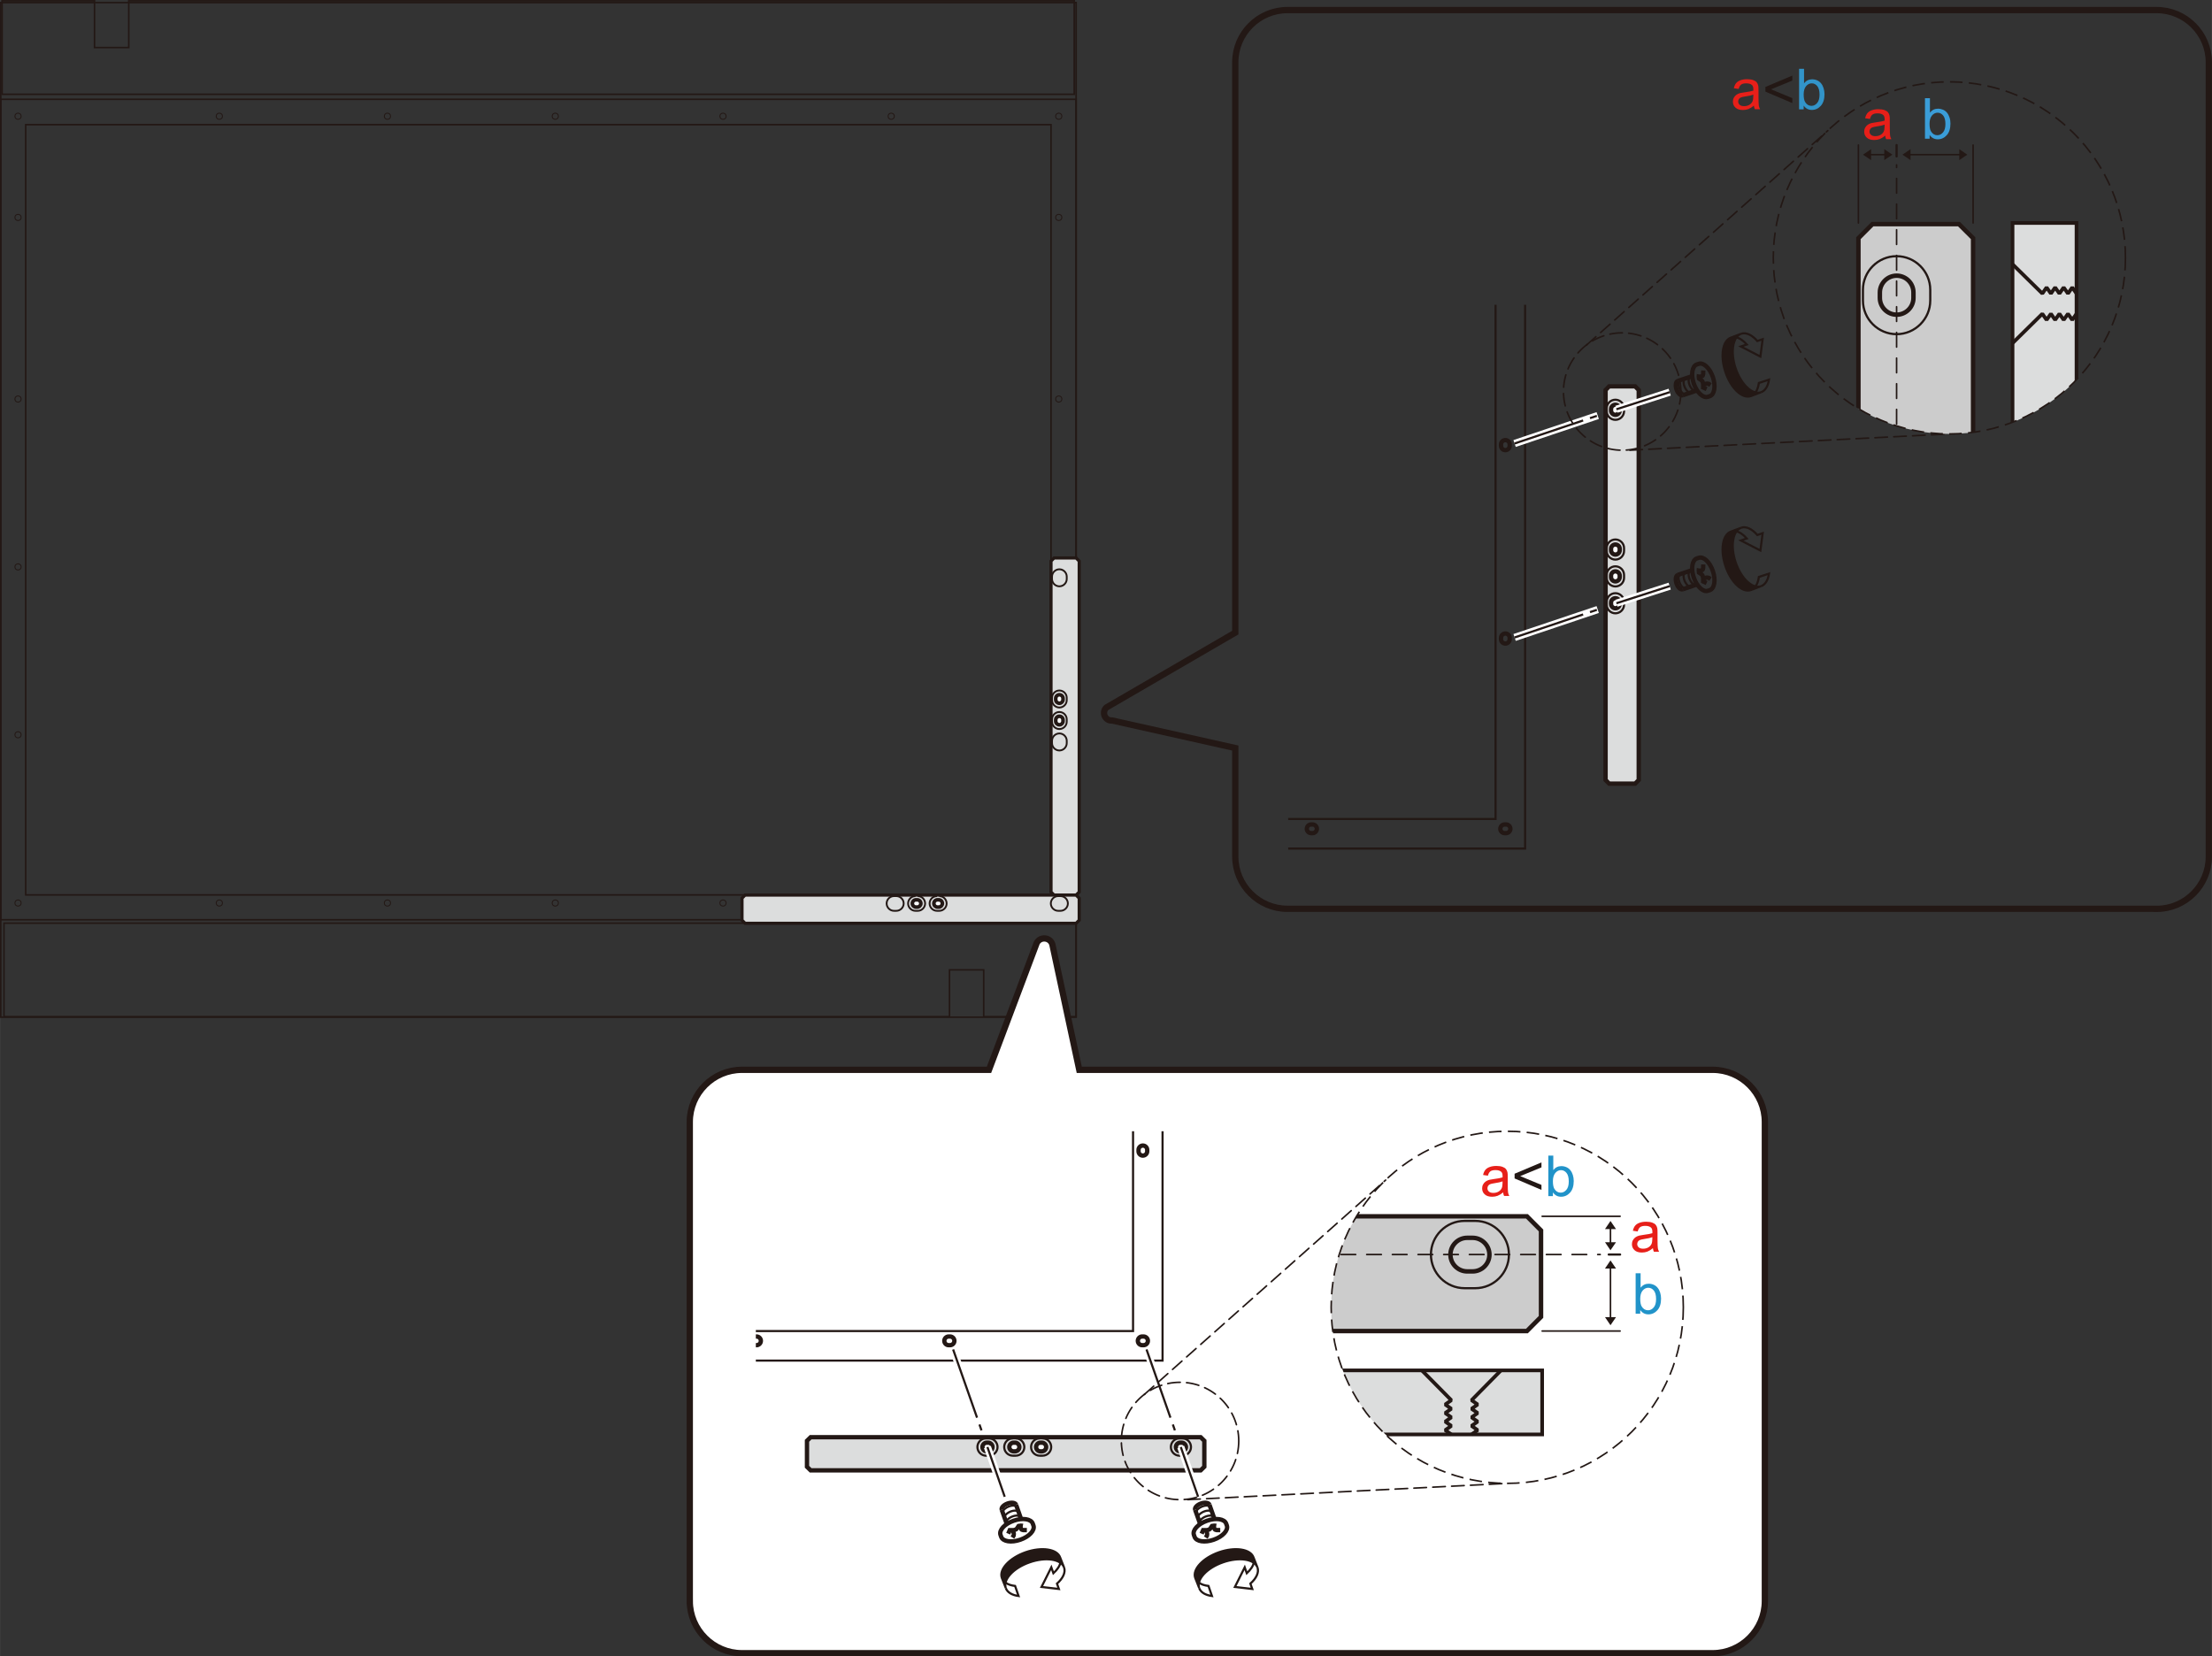 <?xml version="1.0" encoding="UTF-8"?>
<svg id="_レイヤー_1" data-name="レイヤー 1" xmlns="http://www.w3.org/2000/svg" width="124.04mm" height="92.9mm" xmlns:xlink="http://www.w3.org/1999/xlink" viewBox="0 0 351.6 263.34">
  <rect x="0" y="0" width="351.6" height="263.34" fill="#333333" stroke="none"/>
  <defs>
    <style>
      .cls-1, .cls-2 {
        fill: #fff;
      }

      .cls-3, .cls-4, .cls-5, .cls-6, .cls-7, .cls-8, .cls-9, .cls-10, .cls-11, .cls-12, .cls-13, .cls-14, .cls-15, .cls-16, .cls-17, .cls-18, .cls-2, .cls-19, .cls-20 {
        stroke: #231815;
      }

      .cls-3, .cls-4, .cls-5, .cls-7, .cls-8, .cls-9, .cls-10, .cls-11, .cls-12, .cls-13, .cls-14, .cls-21, .cls-22, .cls-15, .cls-16, .cls-17, .cls-19, .cls-20 {
        fill: none;
      }

      .cls-3, .cls-5, .cls-6, .cls-8, .cls-10, .cls-11, .cls-12, .cls-14, .cls-22, .cls-15, .cls-16, .cls-18, .cls-2, .cls-20 {
        stroke-miterlimit: 10;
      }

      .cls-4, .cls-7, .cls-10, .cls-17, .cls-19 {
        stroke-width: .25px;
      }

      .cls-4, .cls-19 {
        stroke-dasharray: 0 0 2 1;
      }

      .cls-5, .cls-6 {
        stroke-width: .71px;
      }

      .cls-23 {
        fill: #2193c9;
      }

      .cls-6 {
        fill: #ccc;
      }

      .cls-24, .cls-18 {
        fill: #dcdddd;
      }

      .cls-25 {
        clip-path: url(#clippath-2);
      }

      .cls-26 {
        fill: #3a9dd8;
      }

      .cls-7, .cls-13, .cls-17, .cls-19 {
        stroke-linecap: round;
      }

      .cls-8, .cls-9 {
        stroke-width: .58px;
      }

      .cls-9 {
        stroke-linejoin: bevel;
      }

      .cls-27 {
        clip-path: url(#clippath-1);
      }

      .cls-11 {
        stroke-dasharray: 0 0 0 0 11.49 1.15 1.15 1.15;
      }

      .cls-11, .cls-16 {
        stroke-width: .34px;
      }

      .cls-28 {
        fill: #e71f19;
      }

      .cls-12 {
        stroke-width: .69px;
      }

      .cls-13, .cls-15 {
        stroke-width: .35px;
      }

      .cls-29 {
        clip-path: url(#clippath);
      }

      .cls-14 {
        stroke-width: .15px;
      }

      .cls-22 {
        stroke: #fff;
        stroke-width: 1.15px;
      }

      .cls-30 {
        clip-path: url(#clippath-3);
      }

      .cls-17 {
        stroke-dasharray: 0 0 2.33 1.75;
      }

      .cls-31 {
        fill: #3294c9;
      }

      .cls-18 {
        stroke-width: .5px;
      }

      .cls-32 {
        fill: #231815;
      }

      .cls-20 {
        stroke-width: .29px;
      }
    </style>
    <clipPath id="clippath">
      <rect class="cls-21" x="204.76" y="48.46" width="82.88" height="90.79"/>
    </clipPath>
    <clipPath id="clippath-1">
      <rect class="cls-21" x="120.14" y="179.86" width="84.88" height="78.79"/>
    </clipPath>
    <clipPath id="clippath-2">
      <circle class="cls-4" cx="239.58" cy="207.85" r="27.99"/>
    </clipPath>
    <clipPath id="clippath-3">
      <circle class="cls-4" cx="309.86" cy="41" r="27.99"/>
    </clipPath>
  </defs>
  <g>
    <rect class="cls-10" x="4.08" y="19.82" width="162.98" height="122.46"/>
    <rect class="cls-10" x=".12" y="15.79" width="170.93" height="130.44"/>
    <rect class="cls-10" x=".12" y=".41" width="170.93" height="161.31"/>
    <polygon class="cls-10" points="150.92 154.2 150.92 161.64 .63 161.64 .63 146.77 171.05 146.77 171.05 161.64 156.36 161.64 156.36 154.2 150.92 154.2"/>
    <polygon class="cls-10" points="20.46 7.56 20.46 .13 170.75 .13 170.75 14.99 .33 14.99 .33 .13 15.02 .13 15.02 7.56 20.46 7.56"/>
    <circle class="cls-14" cx="2.86" cy="18.48" r=".49"/>
    <circle class="cls-14" cx="2.86" cy="34.57" r=".49"/>
    <circle class="cls-14" cx="2.86" cy="63.44" r=".49"/>
    <circle class="cls-14" cx="168.29" cy="18.48" r=".49"/>
    <circle class="cls-14" cx="168.29" cy="34.57" r=".49"/>
    <circle class="cls-14" cx="168.29" cy="63.44" r=".49"/>
    <circle class="cls-14" cx="2.86" cy="90.13" r=".49"/>
    <circle class="cls-14" cx="2.86" cy="116.82" r=".49"/>
    <circle class="cls-14" cx="2.86" cy="143.57" r=".49"/>
    <circle class="cls-14" cx="34.86" cy="143.57" r=".49"/>
    <circle class="cls-14" cx="61.58" cy="143.57" r=".49"/>
    <circle class="cls-14" cx="88.26" cy="143.57" r=".49"/>
    <circle class="cls-14" cx="114.92" cy="143.57" r=".49"/>
    <circle class="cls-14" cx="34.86" cy="18.48" r=".49"/>
    <circle class="cls-14" cx="61.58" cy="18.48" r=".49"/>
    <circle class="cls-14" cx="88.26" cy="18.48" r=".49"/>
    <circle class="cls-14" cx="114.92" cy="18.48" r=".49"/>
    <circle class="cls-14" cx="141.66" cy="18.48" r=".49"/>
  </g>
  <g>
    <polygon class="cls-18" points="167.06 89.21 167.06 141.82 167.55 142.31 171.05 142.31 171.54 141.82 171.54 89.21 171.05 88.71 167.55 88.71 167.06 89.21"/>
    <path class="cls-20" d="m169.56,117.78v.37c0,.64-.53,1.17-1.17,1.17s-1.17-.53-1.17-1.17v-.37c0-.64.53-1.17,1.17-1.17s1.17.53,1.17,1.17Z"/>
    <rect class="cls-1" x="167.8" y="113.87" width="1.17" height="1.36" rx=".55" ry=".55"/>
    <path class="cls-8" d="m168.97,114.46v.19c0,.32-.26.58-.58.58s-.58-.26-.58-.58v-.19c0-.32.26-.58.58-.58s.58.26.58.58Z"/>
    <path class="cls-20" d="m169.56,114.37v.37c0,.64-.53,1.17-1.17,1.17s-1.17-.53-1.17-1.17v-.37c0-.64.53-1.17,1.17-1.17s1.17.53,1.17,1.17Z"/>
    <rect class="cls-1" x="167.8" y="110.46" width="1.17" height="1.36" rx=".55" ry=".55"/>
    <path class="cls-8" d="m168.97,111.04v.19c0,.32-.26.58-.58.58s-.58-.26-.58-.58v-.19c0-.32.26-.58.58-.58s.58.26.58.58Z"/>
    <path class="cls-20" d="m169.56,110.95v.37c0,.64-.53,1.17-1.17,1.17s-1.17-.53-1.17-1.17v-.37c0-.64.53-1.17,1.17-1.17s1.17.53,1.17,1.17Z"/>
    <path class="cls-20" d="m169.56,91.68v.37c0,.64-.53,1.17-1.17,1.17s-1.17-.53-1.17-1.17v-.37c0-.64.53-1.17,1.17-1.17s1.17.53,1.17,1.17Z"/>
    <polygon class="cls-18" points="171.05 142.31 118.43 142.31 117.94 142.8 117.94 146.3 118.43 146.79 171.05 146.79 171.54 146.3 171.54 142.8 171.05 142.31"/>
    <path class="cls-20" d="m142.47,144.81h-.37c-.64,0-1.17-.53-1.17-1.17s.53-1.17,1.17-1.17h.37c.64,0,1.17.53,1.17,1.17s-.53,1.17-1.17,1.17Z"/>
    <path class="cls-1" d="m145.57,143.05h.25c.3,0,.55.25.55.55v.06c0,.3-.25.55-.55.55h-.25c-.3,0-.55-.25-.55-.55v-.07c0-.3.25-.55.55-.55Z"/>
    <path class="cls-8" d="m145.79,144.22h-.19c-.32,0-.58-.26-.58-.58s.26-.58.58-.58h.19c.32,0,.58.26.58.58s-.26.58-.58.58Z"/>
    <path class="cls-20" d="m145.88,142.47c.64,0,1.17.53,1.17,1.17s-.53,1.17-1.17,1.17h-.37c-.64,0-1.17-.53-1.17-1.17s.53-1.17,1.17-1.17"/>
    <path class="cls-1" d="m148.99,143.05h.25c.3,0,.55.25.55.55v.07c0,.3-.25.55-.55.55h-.25c-.3,0-.55-.25-.55-.55v-.07c0-.3.25-.55.55-.55Z"/>
    <path class="cls-8" d="m149.21,144.22h-.19c-.32,0-.58-.26-.58-.58s.26-.58.58-.58h.19c.32,0,.58.26.58.58s-.26.58-.58.58Z"/>
    <path class="cls-20" d="m149.3,142.47c.64,0,1.17.53,1.17,1.17s-.53,1.17-1.17,1.17h-.37c-.64,0-1.17-.53-1.17-1.17s.53-1.17,1.17-1.17"/>
    <path class="cls-20" d="m168.57,144.81h-.37c-.64,0-1.17-.53-1.17-1.17s.53-1.17,1.17-1.17h.37c.64,0,1.17.53,1.17,1.17s-.53,1.17-1.17,1.17Z"/>
  </g>
  <g class="cls-29">
    <path class="cls-16" d="m237.72,36.76H89.36v98.15h153.06V36.76h-4.7Zm-143.67,4.7h143.67v88.75H94.05V41.46Z"/>
    <path class="cls-12" d="m239.39,40.7h-.22c-.38,0-.69-.31-.69-.69s.31-.69.69-.69h.22c.38,0,.69.31.69.69s-.31.69-.69.69Z"/>
    <path class="cls-12" d="m177.87,132.46h-.22c-.38,0-.69-.31-.69-.69s.31-.69.69-.69h.22c.38,0,.69.31.69.69s-.31.69-.69.69Z"/>
    <path class="cls-12" d="m153.95,132.46h-.22c-.38,0-.69-.31-.69-.69s.31-.69.69-.69h.22c.38,0,.69.31.69.69s-.31.69-.69.69Z"/>
    <path class="cls-12" d="m123.19,132.46h-.22c-.38,0-.69-.31-.69-.69s.31-.69.69-.69h.22c.38,0,.69.31.69.69s-.31.69-.69.69Z"/>
    <path class="cls-12" d="m92.43,132.46h-.22c-.38,0-.69-.31-.69-.69s.31-.69.69-.69h.22c.38,0,.69.31.69.69s-.31.69-.69.69Z"/>
    <path class="cls-12" d="m93.02,101.41v.22c0,.38-.31.69-.69.69s-.69-.31-.69-.69v-.22c0-.38.31-.69.69-.69s.69.31.69.69Z"/>
    <path class="cls-12" d="m93.02,70.66v.22c0,.38-.31.69-.69.69s-.69-.31-.69-.69v-.22c0-.38.31-.69.69-.69s.69.31.69.69Z"/>
    <path class="cls-12" d="m92.43,40.7h-.22c-.38,0-.69-.31-.69-.69s.31-.69.69-.69h.22c.38,0,.69.31.69.69s-.31.69-.69.69Z"/>
    <path class="cls-12" d="m208.63,40.7h-.22c-.38,0-.69-.31-.69-.69s.31-.69.69-.69h.22c.38,0,.69.31.69.69s-.31.69-.69.69Z"/>
    <path class="cls-12" d="m177.87,40.7h-.22c-.38,0-.69-.31-.69-.69s.31-.69.69-.69h.22c.38,0,.69.31.69.69s-.31.69-.69.69Z"/>
    <path class="cls-12" d="m153.95,40.7h-.22c-.38,0-.69-.31-.69-.69s.31-.69.69-.69h.22c.38,0,.69.31.69.69s-.31.69-.69.69Z"/>
    <path class="cls-12" d="m123.19,40.7h-.22c-.38,0-.69-.31-.69-.69s.31-.69.69-.69h.22c.38,0,.69.31.69.69s-.31.69-.69.69Z"/>
    <path class="cls-12" d="m270.04,57.84h0c.75-.25,1.75.7,2.23,2.12s.26,2.78-.5,3.03l-.31.1c-.75.25-1.75-.7-2.23-2.12-.48-1.42-.26-2.78.5-3.03l.31-.1Z"/>
    <path class="cls-12" d="m267.47,62.84c-.33.11-.78-.31-.99-.94-.21-.63-.11-1.23.22-1.34"/>
    <line class="cls-12" x1="266.7" y1="60.56" x2="268.99" y2="59.79"/>
    <line class="cls-12" x1="267.47" y1="62.84" x2="269.74" y2="62.08"/>
    <path class="cls-16" d="m268.02,62.69c-.3.13-.76-.26-1.03-.87-.26-.61-.23-1.22.07-1.35"/>
    <path class="cls-16" d="m268.82,62.42c-.3.13-.76-.26-1.03-.87-.26-.61-.23-1.22.07-1.35"/>
    <path class="cls-16" d="m269.62,62.15c-.3.13-.76-.26-1.03-.87-.26-.61-.23-1.22.07-1.35"/>
    <path class="cls-12" d="m270.74,58.9l-.02.58c-.02.15-.08.25-.08.25,0,0-.06.08-.16.11-.1.03-.45.15-.45.15"/>
    <path class="cls-12" d="m270.05,59.53c-.04.19-.03.46,0,.66l.41.28.14.15.08.23.04.17v.59s.55.25.55.25"/>
    <path class="cls-12" d="m271.89,61.22l-.33-.22c-.07-.03-.32,0-.32,0l-.11.03-.39.13"/>
    <path class="cls-12" d="m270.04,88.68h0c.75-.25,1.75.7,2.23,2.12s.26,2.78-.5,3.03l-.31.1c-.75.25-1.75-.7-2.23-2.12-.48-1.42-.26-2.78.5-3.03l.31-.1Z"/>
    <path class="cls-12" d="m267.47,93.69c-.33.11-.78-.31-.99-.94-.21-.63-.11-1.23.22-1.34"/>
    <line class="cls-12" x1="266.7" y1="91.4" x2="268.99" y2="90.63"/>
    <line class="cls-12" x1="267.47" y1="93.69" x2="269.74" y2="92.92"/>
    <path class="cls-16" d="m268.02,93.53c-.3.13-.76-.26-1.03-.87-.26-.61-.23-1.22.07-1.35"/>
    <path class="cls-16" d="m268.82,93.26c-.3.13-.76-.26-1.03-.87-.26-.61-.23-1.22.07-1.35"/>
    <path class="cls-16" d="m269.62,92.99c-.3.13-.76-.26-1.03-.87-.26-.61-.23-1.22.07-1.35"/>
    <path class="cls-12" d="m270.74,89.74l-.02.58c-.02.15-.08.25-.08.25,0,0-.06.08-.16.11-.1.03-.45.15-.45.15"/>
    <path class="cls-12" d="m270.05,90.37c-.04.19-.03.46,0,.66l.41.28.14.15.08.23.04.17v.59s.55.25.55.25"/>
    <path class="cls-12" d="m271.89,92.06l-.33-.22c-.07-.03-.32,0-.32,0l-.11.03-.39.13"/>
    <path class="cls-12" d="m208.63,132.46h-.22c-.38,0-.69-.31-.69-.69s.31-.69.69-.69h.22c.38,0,.69.31.69.69s-.31.69-.69.69Z"/>
    <path class="cls-12" d="m239.39,132.46h-.22c-.38,0-.69-.31-.69-.69s.31-.69.69-.69h.22c.38,0,.69.31.69.69s-.31.69-.69.69Z"/>
    <path class="cls-12" d="m239.97,101.41v.22c0,.38-.31.69-.69.69s-.69-.31-.69-.69v-.22c0-.38.31-.69.69-.69s.69.31.69.69Z"/>
    <path class="cls-12" d="m239.97,70.66v.22c0,.38-.31.69-.69.69s-.69-.31-.69-.69v-.22c0-.38.31-.69.69-.69s.69.31.69.69Z"/>
    <polygon class="cls-24" points="255.21 62.01 255.21 124.01 255.78 124.59 259.91 124.59 260.48 124.01 260.48 62.01 259.91 61.43 255.78 61.43 255.21 62.01"/>
    <polygon class="cls-12" points="255.21 62.01 255.21 124.01 255.78 124.59 259.91 124.59 260.48 124.01 260.48 62.01 259.91 61.43 255.78 61.43 255.21 62.01"/>
    <rect class="cls-1" x="256.08" y="95.11" width="1.38" height="1.6" rx=".65" ry=".65"/>
    <rect class="cls-1" x="256.08" y="64.35" width="1.38" height="1.6" rx=".65" ry=".65"/>
    <path class="cls-12" d="m257.46,95.8v.22c0,.38-.31.69-.69.69s-.69-.31-.69-.69v-.22c0-.38.31-.69.69-.69s.69.31.69.69Z"/>
    <path class="cls-12" d="m257.46,65.04v.22c0,.38-.31.69-.69.69s-.69-.31-.69-.69v-.22c0-.38.31-.69.69-.69s.69.31.69.69Z"/>
    <path class="cls-16" d="m258.15,95.69v.44c0,.76-.62,1.38-1.38,1.38s-1.38-.62-1.38-1.38v-.44c0-.76.62-1.38,1.38-1.38s1.38.62,1.38,1.38Z"/>
    <rect class="cls-1" x="256.08" y="86.57" width="1.38" height="1.6" rx=".65" ry=".65"/>
    <path class="cls-12" d="m257.46,87.26v.22c0,.38-.31.69-.69.69s-.69-.31-.69-.69v-.22c0-.38.31-.69.69-.69s.69.31.69.69Z"/>
    <path class="cls-16" d="m258.15,87.15v.44c0,.76-.62,1.38-1.38,1.38s-1.38-.62-1.38-1.38v-.44c0-.76.62-1.38,1.38-1.38s1.38.62,1.38,1.38Z"/>
    <rect class="cls-1" x="256.08" y="90.84" width="1.38" height="1.6" rx=".65" ry=".65"/>
    <path class="cls-12" d="m257.46,91.53v.22c0,.38-.31.69-.69.69s-.69-.31-.69-.69v-.22c0-.38.31-.69.69-.69s.69.31.69.69Z"/>
    <path class="cls-16" d="m258.15,91.42v.44c0,.76-.62,1.38-1.38,1.38s-1.38-.62-1.38-1.38v-.44c0-.76.62-1.38,1.38-1.38s1.38.62,1.38,1.38Z"/>
    <path class="cls-16" d="m258.15,64.93v.44c0,.76-.62,1.38-1.38,1.38s-1.38-.62-1.38-1.38v-.44c0-.76.62-1.38,1.38-1.38s1.38.62,1.38,1.38Z"/>
    <line class="cls-22" x1="256.93" y1="65.07" x2="265.4" y2="62.35"/>
    <line class="cls-22" x1="240.75" y1="70.51" x2="253.96" y2="66.07"/>
    <path class="cls-16" d="m279.9,62.37c.69-.23,1.14-.99,1.29-2.01l-1.61.53c-.08.6-.26,1.12-.53,1.49"/>
    <path class="cls-16" d="m275.96,53.63c.57.12,1.16.53,1.7,1.14l-.94.32,3.1,1.6.36-2.76-.85.29c-.82-.95-1.76-1.42-2.55-1.16"/>
    <path class="cls-32" d="m276.78,53.06l-1.62.61c-1.36.46-1.76,2.91-.9,5.48.86,2.57,2.66,4.29,4.02,3.83l1.62-.61c-1.36.46-3.16-1.26-4.02-3.83-.86-2.57-.46-5.02.9-5.48"/>
    <path class="cls-16" d="m276.78,53.06l-1.62.61c-1.36.46-1.76,2.91-.9,5.48.86,2.57,2.66,4.29,4.02,3.83l1.62-.61c-1.36.46-3.16-1.26-4.02-3.83-.86-2.57-.46-5.02.9-5.48"/>
    <line class="cls-16" x1="256.93" y1="65.07" x2="265.4" y2="62.35"/>
    <line class="cls-11" x1="240.75" y1="70.51" x2="253.96" y2="66.07"/>
    <line class="cls-22" x1="256.93" y1="95.91" x2="265.4" y2="93.19"/>
    <line class="cls-22" x1="240.75" y1="101.35" x2="253.96" y2="96.91"/>
    <path class="cls-16" d="m279.9,93.21c.69-.23,1.14-.99,1.29-2.01l-1.61.53c-.08.6-.26,1.12-.53,1.49"/>
    <path class="cls-16" d="m275.96,84.47c.57.12,1.16.53,1.7,1.14l-.94.32,3.1,1.6.36-2.76-.85.29c-.82-.95-1.76-1.42-2.55-1.16"/>
    <path class="cls-32" d="m276.78,83.9l-1.62.61c-1.36.46-1.76,2.91-.9,5.48.86,2.57,2.66,4.28,4.02,3.83l1.62-.61c-1.36.46-3.16-1.26-4.02-3.83-.86-2.57-.46-5.03.9-5.48"/>
    <path class="cls-16" d="m276.78,83.9l-1.62.61c-1.36.46-1.76,2.91-.9,5.48.86,2.57,2.66,4.28,4.02,3.83l1.62-.61c-1.36.46-3.16-1.26-4.02-3.83-.86-2.57-.46-5.03.9-5.48"/>
    <line class="cls-16" x1="256.93" y1="95.91" x2="265.4" y2="93.19"/>
    <line class="cls-11" x1="240.75" y1="101.35" x2="253.96" y2="96.91"/>
  </g>
  <path class="cls-3" d="m342.81,144.49h-138.17c-4.56,0-8.29-3.73-8.29-8.29v-17.27l-19.57-4.38c-1.13.09-1.74-1.3-.91-2.07l20.48-11.9V9.89c0-4.56,3.73-8.29,8.29-8.29h138.17c4.56,0,8.29,3.73,8.29,8.29v126.32c0,4.56-3.73,8.29-8.29,8.29Z"/>
  <path class="cls-2" d="m109.64,254.55v-76.17c0-4.56,3.73-8.29,8.29-8.29h39.27s7.59-20.17,7.59-20.17c.56-1.06,2.12-.92,2.48.22l4.28,19.95h100.69c4.56,0,8.29,3.73,8.29,8.29v76.17c0,4.56-3.73,8.29-8.29,8.29H117.93c-4.56,0-8.29-3.73-8.29-8.29Z"/>
  <g class="cls-27">
    <path class="cls-16" d="m180.1,118.17H31.73v98.15h153.06v-98.15h-4.7Zm-143.67,4.7h143.67v88.75H36.43v-88.75Z"/>
    <path class="cls-12" d="m181.77,122.1h-.22c-.38,0-.69-.31-.69-.69s.31-.69.69-.69h.22c.38,0,.69.31.69.69s-.31.69-.69.69Z"/>
    <path class="cls-12" d="m120.25,213.87h-.22c-.38,0-.69-.31-.69-.69s.31-.69.69-.69h.22c.38,0,.69.31.69.69s-.31.69-.69.69Z"/>
    <path class="cls-12" d="m96.33,213.87h-.22c-.38,0-.69-.31-.69-.69s.31-.69.69-.69h.22c.38,0,.69.31.69.69s-.31.69-.69.69Z"/>
    <path class="cls-12" d="m65.57,213.87h-.22c-.38,0-.69-.31-.69-.69s.31-.69.69-.69h.22c.38,0,.69.31.69.69s-.31.69-.69.69Z"/>
    <path class="cls-12" d="m34.81,213.87h-.22c-.38,0-.69-.31-.69-.69s.31-.69.69-.69h.22c.38,0,.69.31.69.69s-.31.69-.69.69Z"/>
    <path class="cls-12" d="m35.39,182.82v.22c0,.38-.31.69-.69.69s-.69-.31-.69-.69v-.22c0-.38.31-.69.69-.69s.69.31.69.69Z"/>
    <path class="cls-12" d="m35.39,152.06v.22c0,.38-.31.69-.69.69s-.69-.31-.69-.69v-.22c0-.38.31-.69.69-.69s.69.31.69.69Z"/>
    <path class="cls-12" d="m34.81,122.1h-.22c-.38,0-.69-.31-.69-.69s.31-.69.69-.69h.22c.38,0,.69.31.69.69s-.31.69-.69.69Z"/>
    <path class="cls-12" d="m151.01,122.1h-.22c-.38,0-.69-.31-.69-.69s.31-.69.69-.69h.22c.38,0,.69.31.69.69s-.31.69-.69.69Z"/>
    <path class="cls-12" d="m120.25,122.1h-.22c-.38,0-.69-.31-.69-.69s.31-.69.69-.69h.22c.38,0,.69.31.69.69s-.31.69-.69.69Z"/>
    <path class="cls-12" d="m96.33,122.1h-.22c-.38,0-.69-.31-.69-.69s.31-.69.69-.69h.22c.38,0,.69.31.69.69s-.31.69-.69.69Z"/>
    <path class="cls-12" d="m65.57,122.1h-.22c-.38,0-.69-.31-.69-.69s.31-.69.69-.69h.22c.38,0,.69.31.69.69s-.31.69-.69.69Z"/>
    <path class="cls-12" d="m195.01,242.55h0c.26.75-.67,1.76-2.09,2.25-1.42.5-2.78.29-3.04-.46l-.11-.31c-.26-.75.67-1.76,2.09-2.25,1.42-.5,2.78-.29,3.04.46l.11.31Z"/>
    <path class="cls-12" d="m189.97,240.04c-.12-.33.3-.78.93-1,.63-.22,1.23-.13,1.35.2"/>
    <line class="cls-12" x1="192.25" y1="239.25" x2="193.05" y2="241.53"/>
    <line class="cls-12" x1="189.97" y1="240.04" x2="190.77" y2="242.31"/>
    <path class="cls-16" d="m190.14,240.6c-.13-.3.25-.77.86-1.04s1.21-.25,1.35.05"/>
    <path class="cls-16" d="m190.41,241.4c-.13-.3.25-.76.86-1.04.61-.27,1.21-.25,1.35.05"/>
    <path class="cls-16" d="m190.69,242.19c-.13-.3.25-.77.86-1.04.61-.27,1.21-.25,1.35.05"/>
    <path class="cls-12" d="m193.96,243.27h-.58c-.15-.03-.25-.08-.25-.08,0,0-.08-.06-.11-.16-.03-.1-.16-.45-.16-.45"/>
    <path class="cls-12" d="m193.32,242.59c-.2-.04-.46-.03-.66.01l-.28.42-.15.14-.23.08-.17.04h-.59s-.24.56-.24.56"/>
    <path class="cls-12" d="m191.65,244.45l.22-.34c.03-.07,0-.32,0-.32l-.03-.11-.14-.39"/>
    <path class="cls-12" d="m164.27,242.55h0c.26.75-.67,1.76-2.09,2.25-1.42.5-2.78.29-3.04-.46l-.11-.31c-.26-.75.67-1.76,2.09-2.25,1.42-.5,2.78-.29,3.04.46l.11.31Z"/>
    <path class="cls-12" d="m159.23,240.04c-.12-.33.3-.78.93-1,.63-.22,1.23-.13,1.35.2"/>
    <line class="cls-12" x1="161.51" y1="239.25" x2="162.31" y2="241.53"/>
    <line class="cls-12" x1="159.23" y1="240.04" x2="160.03" y2="242.31"/>
    <path class="cls-16" d="m159.39,240.6c-.13-.3.25-.77.86-1.04.61-.27,1.21-.25,1.35.05"/>
    <path class="cls-16" d="m159.67,241.4c-.13-.3.25-.76.86-1.04.61-.27,1.21-.25,1.35.05"/>
    <path class="cls-16" d="m159.95,242.19c-.13-.3.25-.77.86-1.04.61-.27,1.21-.25,1.35.05"/>
    <path class="cls-12" d="m163.22,243.27h-.58c-.15-.03-.25-.08-.25-.08,0,0-.08-.06-.11-.16-.03-.1-.16-.45-.16-.45"/>
    <path class="cls-12" d="m162.58,242.59c-.2-.04-.46-.03-.66.01l-.28.42-.15.14-.23.08-.17.04h-.59s-.24.56-.24.56"/>
    <path class="cls-12" d="m160.92,244.45l.22-.34c.03-.07,0-.32,0-.32l-.03-.11-.14-.39"/>
    <path class="cls-12" d="m151.01,213.87h-.22c-.38,0-.69-.31-.69-.69s.31-.69.69-.69h.22c.38,0,.69.31.69.69s-.31.69-.69.69Z"/>
    <path class="cls-12" d="m181.77,213.87h-.22c-.38,0-.69-.31-.69-.69s.31-.69.69-.69h.22c.38,0,.69.31.69.69s-.31.69-.69.69Z"/>
    <path class="cls-12" d="m182.35,182.82v.22c0,.38-.31.69-.69.69s-.69-.31-.69-.69v-.22c0-.38.31-.69.69-.69s.69.31.69.69Z"/>
    <path class="cls-12" d="m182.35,152.06v.22c0,.38-.31.69-.69.69s-.69-.31-.69-.69v-.22c0-.38.31-.69.69-.69s.69.31.69.69Z"/>
    <polygon class="cls-24" points="190.85 228.5 128.85 228.5 128.27 229.07 128.27 233.2 128.85 233.77 190.85 233.77 191.43 233.2 191.43 229.07 190.85 228.5"/>
    <polygon class="cls-12" points="190.85 228.5 128.85 228.5 128.27 229.07 128.27 233.2 128.85 233.77 190.85 233.77 191.43 233.2 191.43 229.07 190.85 228.5"/>
    <rect class="cls-1" x="156.16" y="229.37" width="1.6" height="1.38" rx=".65" ry=".65"/>
    <rect class="cls-1" x="186.92" y="229.37" width="1.6" height="1.38" rx=".65" ry=".65"/>
    <path class="cls-12" d="m157.07,230.75h-.22c-.38,0-.69-.31-.69-.69s.31-.69.69-.69h.22c.38,0,.69.31.69.69s-.31.69-.69.69Z"/>
    <path class="cls-12" d="m187.82,230.75h-.22c-.38,0-.69-.31-.69-.69s.31-.69.69-.69h.22c.38,0,.69.31.69.69s-.31.69-.69.69Z"/>
    <path class="cls-16" d="m157.18,231.44h-.44c-.76,0-1.38-.62-1.38-1.38s.62-1.38,1.38-1.38h.44c.76,0,1.38.62,1.38,1.38s-.62,1.38-1.38,1.38Z"/>
    <path class="cls-1" d="m165.35,229.37h.3c.36,0,.65.29.65.65v.08c0,.36-.29.65-.65.65h-.3c-.36,0-.65-.29-.65-.65v-.08c0-.36.29-.65.65-.65Z"/>
    <path class="cls-12" d="m165.6,230.75h-.22c-.38,0-.69-.31-.69-.69s.31-.69.69-.69h.22c.38,0,.69.31.69.69s-.31.69-.69.69Z"/>
    <path class="cls-16" d="m165.71,228.68c.76,0,1.38.62,1.38,1.38s-.62,1.38-1.38,1.38h-.44c-.76,0-1.38-.62-1.38-1.38s.62-1.38,1.38-1.38"/>
    <path class="cls-1" d="m161.08,229.37h.3c.36,0,.65.29.65.65v.08c0,.36-.29.65-.65.65h-.3c-.36,0-.65-.29-.65-.65v-.08c0-.36.29-.65.65-.65Z"/>
    <path class="cls-12" d="m161.34,230.75h-.22c-.38,0-.69-.31-.69-.69s.31-.69.69-.69h.22c.38,0,.69.31.69.69s-.31.69-.69.69Z"/>
    <path class="cls-16" d="m161.44,228.68c.76,0,1.38.62,1.38,1.38s-.62,1.38-1.38,1.38h-.44c-.76,0-1.38-.62-1.38-1.38s.62-1.38,1.38-1.38"/>
    <path class="cls-16" d="m187.93,231.44h-.44c-.76,0-1.38-.62-1.38-1.38s.62-1.38,1.38-1.38h.44c.76,0,1.38.62,1.38,1.38s-.62,1.38-1.38,1.38Z"/>
    <line class="cls-22" x1="187.69" y1="230.06" x2="190.44" y2="237.97"/>
    <line class="cls-22" x1="182.24" y1="214.55" x2="186.75" y2="227.41"/>
    <path class="cls-16" d="m190.61,252.48c.24.69,1,1.13,2.03,1.27l-.55-1.6c-.6-.07-1.12-.24-1.5-.51"/>
    <path class="cls-16" d="m199.3,248.42c-.11.57-.52,1.16-1.12,1.71l-.33-.94-1.56,3.12,2.76.32-.3-.85c.94-.83,1.4-1.78,1.13-2.56"/>
    <path class="cls-32" d="m199.88,249.23l-.63-1.61c-.47-1.35-2.93-1.72-5.49-.83-2.56.9-4.25,2.72-3.78,4.07l.63,1.61c-.47-1.35,1.22-3.18,3.78-4.07,2.56-.9,5.02-.53,5.49.83"/>
    <path class="cls-16" d="m199.88,249.23l-.63-1.61c-.47-1.35-2.93-1.72-5.49-.83-2.56.9-4.25,2.72-3.78,4.07l.63,1.61c-.47-1.35,1.22-3.18,3.78-4.07,2.56-.9,5.02-.53,5.49.83"/>
    <line class="cls-16" x1="187.69" y1="230.06" x2="190.44" y2="237.97"/>
    <line class="cls-11" x1="182.24" y1="214.55" x2="186.75" y2="227.41"/>
    <line class="cls-22" x1="156.95" y1="230.06" x2="159.7" y2="237.97"/>
    <line class="cls-22" x1="151.5" y1="214.55" x2="156.01" y2="227.41"/>
    <path class="cls-16" d="m159.87,252.48c.24.69,1,1.13,2.03,1.27l-.55-1.6c-.6-.07-1.12-.24-1.5-.51"/>
    <path class="cls-16" d="m168.56,248.42c-.11.57-.52,1.16-1.12,1.71l-.33-.94-1.56,3.12,2.76.32-.3-.85c.94-.83,1.4-1.78,1.13-2.56"/>
    <path class="cls-32" d="m169.14,249.23l-.63-1.61c-.47-1.35-2.93-1.72-5.49-.83-2.56.9-4.25,2.72-3.78,4.07l.63,1.61c-.47-1.35,1.22-3.18,3.78-4.07,2.56-.9,5.02-.53,5.49.83"/>
    <path class="cls-16" d="m169.14,249.23l-.63-1.61c-.47-1.35-2.93-1.72-5.49-.83-2.56.9-4.25,2.72-3.78,4.07l.63,1.61c-.47-1.35,1.22-3.18,3.78-4.07,2.56-.9,5.02-.53,5.49.83"/>
    <line class="cls-16" x1="156.95" y1="230.06" x2="159.7" y2="237.97"/>
    <line class="cls-11" x1="151.5" y1="214.55" x2="156.01" y2="227.41"/>
  </g>
  <circle class="cls-19" cx="187.57" cy="229.1" r="9.33"/>
  <line class="cls-19" x1="181.89" y1="221.71" x2="220.25" y2="187.62"/>
  <line class="cls-19" x1="188.79" y1="238.43" x2="239.58" y2="235.84"/>
  <g>
    <g class="cls-25">
      <rect class="cls-24" x="209.08" y="217.88" width="36.05" height="10.18"/>
      <polyline class="cls-9" points="230.69 228.06 229.72 227.38 230.69 226.7 229.72 226.02 230.69 225.34 229.72 224.66 230.69 223.98 229.72 223.3 230.69 222.62 226.06 217.93"/>
      <polyline class="cls-9" points="233.91 228.06 234.88 227.38 233.91 226.7 234.88 226.02 233.91 225.34 234.88 224.66 233.91 223.98 234.88 223.3 233.91 222.62 238.53 217.93"/>
      <polyline class="cls-8" points="209.08 217.88 245.13 217.88 245.13 228.06 209.08 228.06"/>
      <polyline class="cls-6" points="209.08 211.62 242.71 211.62 244.95 209.37 244.95 195.63 242.71 193.38 209.08 193.38"/>
      <line class="cls-7" x1="245.13" y1="193.38" x2="257.52" y2="193.38"/>
      <line class="cls-17" x1="209.08" y1="199.46" x2="254.36" y2="199.46"/>
      <line class="cls-13" x1="255.71" y1="199.46" x2="257.52" y2="199.46"/>
      <line class="cls-7" x1="245.13" y1="211.62" x2="257.52" y2="211.62"/>
      <path class="cls-5" d="m234.07,202.14h-.85c-1.47,0-2.67-1.2-2.67-2.67s1.2-2.67,2.67-2.67h.85c1.47,0,2.68,1.2,2.68,2.67s-1.2,2.67-2.68,2.67Z"/>
      <path class="cls-15" d="m234.5,204.81h-1.7c-2.94,0-5.35-2.41-5.35-5.35s2.41-5.35,5.35-5.35h1.7c2.94,0,5.35,2.41,5.35,5.35s-2.41,5.35-5.35,5.35Z"/>
      <polygon class="cls-32" points="256.87 195.41 255.12 195.41 255.99 194.12 256.87 195.41"/>
      <polygon class="cls-32" points="256.87 197.5 255.12 197.5 255.99 198.78 256.87 197.5"/>
      <line class="cls-10" x1="255.99" y1="195.01" x2="255.99" y2="197.74"/>
      <polygon class="cls-32" points="256.87 201.68 255.12 201.68 255.99 200.39 256.87 201.68"/>
      <polygon class="cls-32" points="256.87 209.41 255.12 209.41 255.99 210.7 256.87 209.41"/>
      <line class="cls-10" x1="255.99" y1="201.28" x2="255.99" y2="209.66"/>
    </g>
    <circle class="cls-4" cx="239.58" cy="207.85" r="27.99"/>
  </g>
  <circle class="cls-19" cx="257.85" cy="62.25" r="9.33"/>
  <line class="cls-19" x1="252.18" y1="54.86" x2="290.54" y2="20.77"/>
  <line class="cls-19" x1="259.07" y1="71.58" x2="309.86" y2="68.99"/>
  <g>
    <g class="cls-30">
      <rect class="cls-24" x="319.9" y="35.45" width="10.18" height="36.05"/>
      <polyline class="cls-9" points="330.07 49.89 329.39 50.86 328.71 49.89 328.03 50.86 327.35 49.89 326.67 50.86 326 49.89 325.31 50.86 324.64 49.89 319.94 54.52"/>
      <polyline class="cls-9" points="330.07 46.67 329.39 45.7 328.71 46.67 328.03 45.7 327.35 46.67 326.67 45.7 326 46.67 325.31 45.7 324.64 46.67 319.94 42.05"/>
      <polyline class="cls-8" points="319.9 71.5 319.9 35.45 330.07 35.45 330.07 71.5"/>
      <polyline class="cls-6" points="313.63 71.5 313.63 37.87 311.38 35.63 297.64 35.63 295.4 37.87 295.4 71.5"/>
      <line class="cls-7" x1="295.4" y1="35.45" x2="295.4" y2="23.06"/>
      <line class="cls-17" x1="301.47" y1="71.5" x2="301.47" y2="26.22"/>
      <line class="cls-13" x1="301.47" y1="24.87" x2="301.47" y2="23.06"/>
      <line class="cls-7" x1="313.63" y1="35.45" x2="313.63" y2="23.06"/>
      <path class="cls-5" d="m304.15,46.51v.85c0,1.47-1.2,2.67-2.67,2.67s-2.67-1.2-2.67-2.67v-.85c0-1.47,1.2-2.68,2.67-2.68s2.67,1.2,2.67,2.68Z"/>
      <path class="cls-15" d="m306.82,46.08v1.7c0,2.94-2.41,5.35-5.35,5.35s-5.35-2.41-5.35-5.35v-1.7c0-2.94,2.41-5.35,5.35-5.35s5.35,2.41,5.35,5.35Z"/>
      <polygon class="cls-32" points="297.42 23.71 297.42 25.46 296.13 24.59 297.42 23.71"/>
      <polygon class="cls-32" points="299.51 23.71 299.51 25.46 300.8 24.59 299.51 23.71"/>
      <line class="cls-10" x1="297.02" y1="24.59" x2="299.75" y2="24.59"/>
      <polygon class="cls-32" points="303.69 23.71 303.69 25.46 302.4 24.59 303.69 23.71"/>
      <polygon class="cls-32" points="311.43 23.71 311.43 25.46 312.71 24.59 311.43 23.71"/>
      <line class="cls-10" x1="303.29" y1="24.59" x2="311.67" y2="24.59"/>
    </g>
    <circle class="cls-4" cx="309.86" cy="41" r="27.99"/>
  </g>
  <path class="cls-28" d="m299.63,21.58c-.29.25-.58.42-.85.53-.27.1-.56.15-.87.15-.51,0-.91-.12-1.18-.38-.28-.25-.41-.57-.41-.96,0-.23.05-.44.16-.63.1-.19.24-.34.41-.46s.36-.2.57-.26c.16-.04.39-.08.7-.12.64-.08,1.11-.17,1.41-.27,0-.11,0-.18,0-.21,0-.32-.07-.55-.22-.68-.2-.18-.5-.27-.9-.27-.37,0-.65.07-.82.2s-.31.36-.39.69l-.77-.11c.07-.33.19-.6.35-.8.16-.2.39-.36.7-.47.3-.11.66-.17,1.06-.17s.72.05.97.14.43.21.55.35c.12.14.2.32.25.54.03.13.04.38.04.73v1.05c0,.74.02,1.2.05,1.4.03.2.1.38.2.56h-.83c-.08-.16-.13-.36-.16-.58Zm-.07-1.77c-.29.12-.72.22-1.29.3-.33.05-.56.1-.69.16s-.24.14-.31.26-.11.24-.11.38c0,.21.08.39.24.53s.39.21.7.21.58-.07.81-.2.41-.32.52-.55c.08-.18.13-.44.13-.79v-.29Z"/>
  <path class="cls-26" d="m306.71,22.05h-.73v-6.44h.79v2.3c.33-.42.76-.63,1.28-.63.29,0,.56.06.82.17.26.12.47.28.63.49.17.21.29.46.39.76s.14.61.14.95c0,.8-.2,1.42-.59,1.85s-.87.65-1.42.65-.98-.23-1.3-.69v.58Zm0-2.37c0,.56.08.96.23,1.21.25.41.59.61,1.01.61.35,0,.64-.15.9-.45s.38-.75.38-1.34-.12-1.06-.36-1.35c-.24-.29-.53-.44-.88-.44s-.64.15-.9.45c-.25.3-.38.73-.38,1.3Z"/>
  <g>
    <path class="cls-28" d="m278.76,16.81c-.29.25-.58.42-.85.53-.27.1-.56.15-.87.15-.51,0-.91-.12-1.18-.38-.28-.25-.41-.57-.41-.96,0-.23.05-.44.16-.63.1-.19.24-.34.41-.46s.36-.2.57-.26c.16-.04.39-.08.7-.12.64-.08,1.11-.17,1.41-.27,0-.11,0-.18,0-.21,0-.32-.07-.55-.22-.68-.2-.18-.5-.27-.9-.27-.37,0-.65.07-.82.2s-.31.36-.39.69l-.77-.11c.07-.33.19-.6.35-.8.16-.2.39-.36.7-.47.3-.11.66-.17,1.06-.17s.72.05.97.14.43.21.55.35c.12.14.2.32.25.54.03.13.04.38.04.73v1.05c0,.74.02,1.2.05,1.4.03.2.1.38.2.56h-.83c-.08-.16-.13-.36-.16-.58Zm-.07-1.77c-.29.12-.72.22-1.29.3-.33.05-.56.1-.69.16s-.24.14-.31.26-.11.24-.11.38c0,.21.08.39.24.53s.39.21.7.21.58-.07.81-.2.41-.32.52-.55c.08-.18.13-.44.13-.79v-.29Z"/>
    <path class="cls-32" d="m280.62,14.56v-.74l4.27-1.8v.79l-3.38,1.39,3.38,1.4v.79l-4.27-1.82Z"/>
    <path class="cls-31" d="m286.7,17.38h-.73v-6.44h.79v2.3c.33-.42.76-.63,1.28-.63.29,0,.56.06.81.17s.47.28.63.49c.17.21.3.46.39.76s.14.61.14.95c0,.8-.2,1.42-.59,1.85s-.87.65-1.42.65-.98-.23-1.3-.69v.58Zm0-2.37c0,.56.08.96.23,1.21.25.41.59.61,1.01.61.35,0,.64-.15.9-.45s.38-.75.38-1.34-.12-1.06-.36-1.35c-.24-.29-.53-.44-.88-.44s-.64.15-.9.45c-.25.3-.38.73-.38,1.3Z"/>
  </g>
  <path class="cls-28" d="m262.71,198.46c-.29.25-.58.42-.85.53-.27.1-.56.15-.87.15-.51,0-.91-.12-1.18-.38-.28-.25-.41-.57-.41-.96,0-.23.05-.44.16-.63.1-.19.24-.34.41-.46s.36-.2.57-.26c.16-.04.39-.08.7-.12.64-.08,1.11-.17,1.41-.27,0-.11,0-.18,0-.21,0-.32-.07-.55-.22-.68-.2-.18-.5-.27-.9-.27-.37,0-.65.07-.82.2s-.31.36-.39.69l-.77-.11c.07-.33.19-.6.35-.8.16-.2.39-.36.7-.47.3-.11.66-.17,1.06-.17s.72.05.97.14.43.21.55.35c.12.14.2.32.25.54.03.13.04.38.04.73v1.05c0,.74.02,1.2.05,1.4.03.2.1.38.2.56h-.83c-.08-.16-.13-.36-.16-.58Zm-.07-1.77c-.29.12-.72.22-1.29.3-.33.05-.56.1-.69.16s-.24.14-.31.26-.11.24-.11.38c0,.21.08.39.24.53s.39.21.7.21.58-.07.81-.2.41-.32.52-.55c.08-.18.13-.44.13-.79v-.29Z"/>
  <path class="cls-23" d="m260.72,208.87h-.73v-6.44h.79v2.3c.33-.42.76-.63,1.28-.63.29,0,.56.06.81.17s.47.28.63.49c.17.21.3.46.39.76s.14.61.14.95c0,.8-.2,1.42-.59,1.85s-.87.65-1.42.65-.98-.23-1.3-.69v.58Zm0-2.37c0,.56.08.96.23,1.21.25.41.59.61,1.01.61.35,0,.64-.15.9-.45s.38-.75.38-1.34-.12-1.06-.36-1.35c-.24-.29-.53-.44-.88-.44s-.64.15-.9.45c-.25.3-.38.73-.38,1.3Z"/>
  <g>
    <path class="cls-28" d="m238.9,189.59c-.29.25-.58.42-.85.53-.27.1-.56.15-.87.15-.51,0-.91-.12-1.18-.38-.28-.25-.41-.57-.41-.96,0-.23.05-.44.16-.63.1-.19.24-.34.41-.46s.36-.2.57-.26c.16-.04.39-.08.7-.12.64-.08,1.11-.17,1.41-.27,0-.11,0-.18,0-.21,0-.32-.07-.55-.22-.68-.2-.18-.5-.27-.9-.27-.37,0-.65.07-.82.2s-.31.36-.39.69l-.77-.11c.07-.33.19-.6.35-.8.16-.2.39-.36.7-.47.3-.11.66-.17,1.06-.17s.72.05.97.14.43.21.55.35c.12.14.2.32.25.54.03.13.04.38.04.73v1.05c0,.74.02,1.2.05,1.4.03.2.1.38.2.56h-.83c-.08-.16-.13-.36-.16-.58Zm-.07-1.77c-.29.12-.72.22-1.29.3-.33.05-.56.1-.69.16s-.24.14-.31.26-.11.24-.11.38c0,.21.08.39.24.53s.39.21.7.21.58-.07.81-.2.41-.32.52-.55c.08-.18.13-.44.13-.79v-.29Z"/>
    <path class="cls-32" d="m240.75,187.35v-.74l4.27-1.8v.79l-3.38,1.39,3.38,1.4v.79l-4.27-1.82Z"/>
    <path class="cls-23" d="m246.84,190.17h-.73v-6.44h.79v2.3c.33-.42.76-.63,1.28-.63.29,0,.56.06.81.17s.47.28.63.49c.17.21.3.46.39.76s.14.61.14.95c0,.8-.2,1.42-.59,1.85s-.87.65-1.42.65-.98-.23-1.3-.69v.58Zm0-2.37c0,.56.08.96.23,1.21.25.41.59.61,1.01.61.35,0,.64-.15.9-.45s.38-.75.38-1.34-.12-1.06-.36-1.35c-.24-.29-.53-.44-.88-.44s-.64.15-.9.45c-.25.3-.38.73-.38,1.3Z"/>
  </g>
</svg>